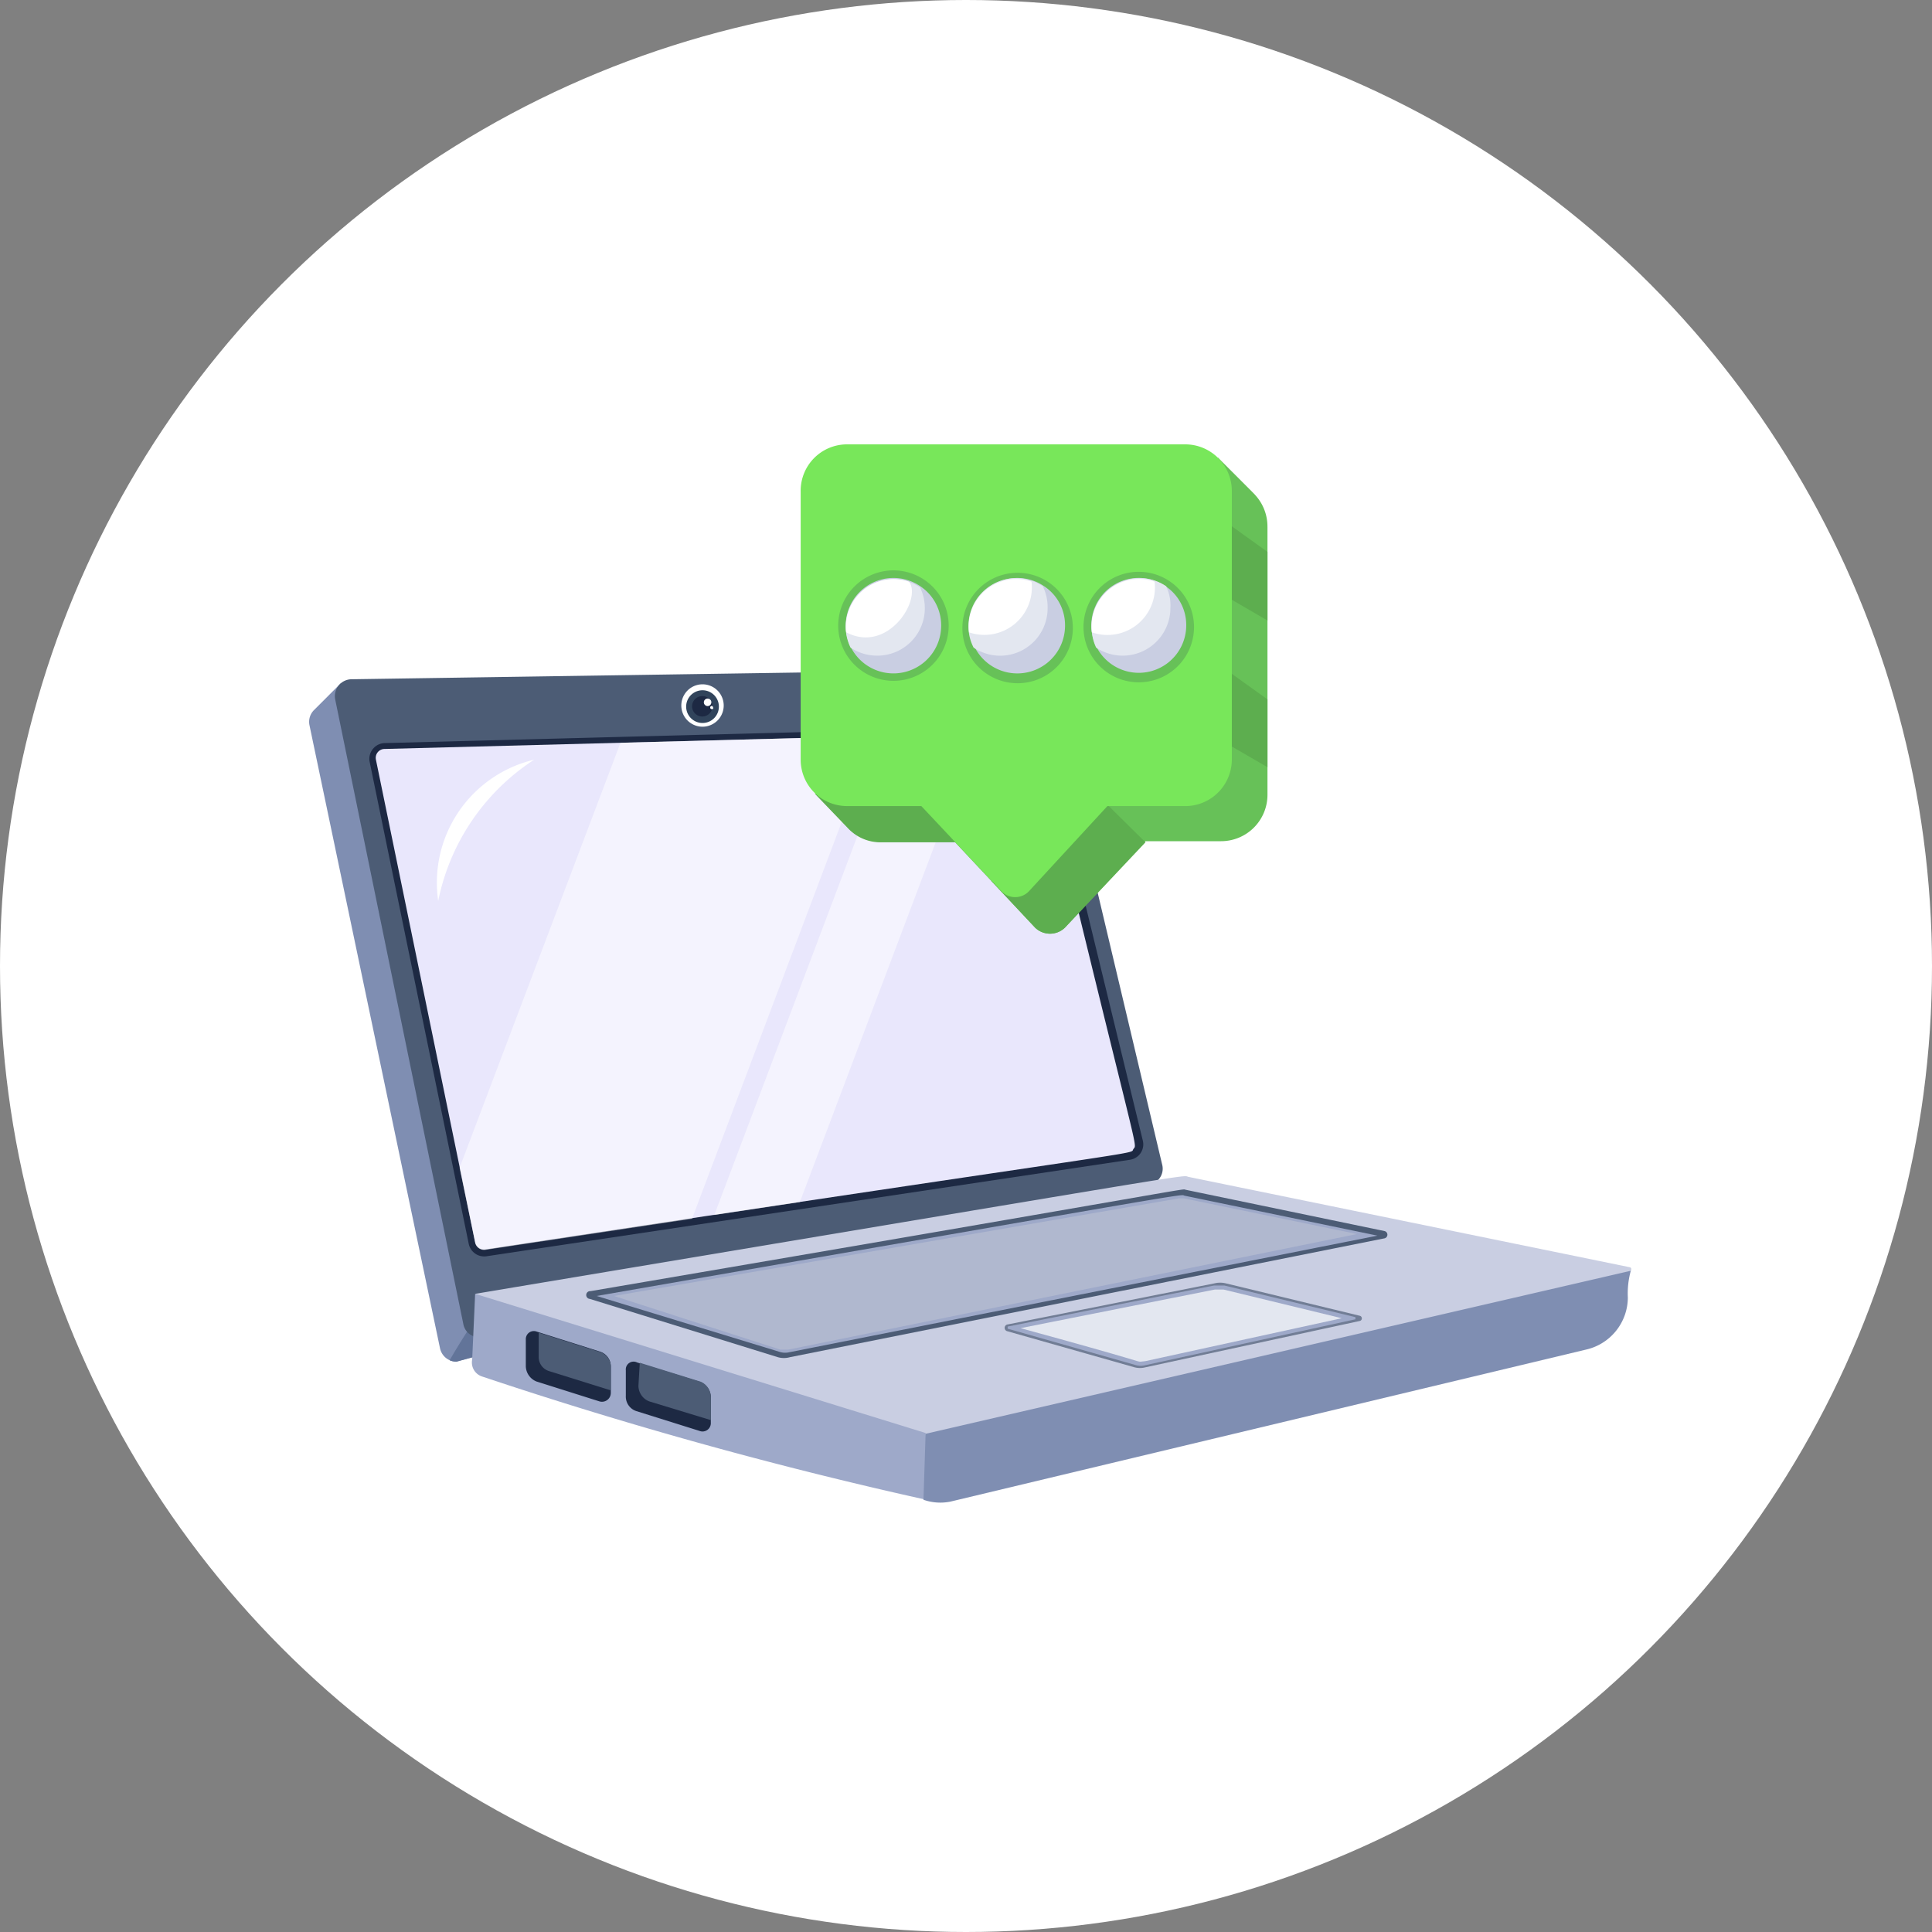 <svg width="100" height="100" fill="none" xmlns="http://www.w3.org/2000/svg" viewBox="0 0 100 100"><rect x="0" y="0" width="100" height="100" fill="#808080" stroke="none"/><circle cx="50" cy="50" r="50" fill="#fff"/><g clip-path="url(#a)"><path d="M58.776 62.041 31.644 69.37c.971.084-5.815.57-6.037.57l-1.985.54a.874.874 0 0 1-.847-.693L16.017 37.53a.86.86 0 0 1 .236-.777l1.387-1.388v.486l34.96-.528a.86.86 0 0 1 .846.667l5.968 24.982a.875.875 0 0 1-.638 1.068Z" fill="#7F8EB2"/><path d="m29.34 69.66-3.733.278-1.985.542a1.028 1.028 0 0 1-.347-.07c.305-.569 1.388-2.248 1.388-2.248l2.47.208c.167 0 1.388 0 1.596.389.208.388.57.583.61.902Z" fill="#627499"/><path d="m59.525 61.306-31.129 7.827c1.041.084-1.97 0-2.04 0l-1.527.084a.832.832 0 0 1-.846-.68l-6.634-32.338a.874.874 0 0 1 .847-1.041l35.153-.528a.93.93 0 0 1 .875.653l5.926 24.982a.833.833 0 0 1-.625 1.04Z" fill="#4C5C75"/><path d="m19.125 39.391 5.135 24.982a.819.819 0 0 0 .916.652l33.308-4.996a.805.805 0 0 0 .666-1l-5.065-20.818a.82.82 0 0 0-.819-.624l-33.308.874a.82.82 0 0 0-.833.93Z" fill="#1D2943"/><path d="m24.593 64.304-5.135-24.982a.46.46 0 0 1 .445-.556l33.308-.874a.445.445 0 0 1 .444.347c5.315 22.095 5.232 20.916 5.01 21.235-.222.319 1.846-.18-33.586 5.204a.472.472 0 0 1-.486-.374Z" fill="#E9E7FC"/><path d="M36.362 37.614a1.097 1.097 0 1 1 0-2.194 1.097 1.097 0 0 1 0 2.194Z" fill="#fff"/><path d="M37.209 36.546a.847.847 0 1 1-1.693 0 .847.847 0 0 1 1.693 0Z" fill="#31445B"/><path d="M36.876 36.546a.527.527 0 1 1-.514-.514.513.513 0 0 1 .514.514Z" fill="#1D2943"/><path d="M36.626 36.546a.194.194 0 1 1 0-.389.194.194 0 0 1 0 .389ZM36.876 36.698a.082.082 0 0 1-.08-.006.084.084 0 0 1-.027-.11.085.085 0 0 1 .067-.043.083.083 0 0 1 .04.007s.097.152 0 .152Z" fill="#fff"/><g opacity=".5" fill="#fff"><path d="M45.245 38.1 35.82 63.082l-10.686 1.61a.472.472 0 0 1-.542-.388l-.804-3.859 8.327-21.998 13.129-.347ZM50.56 37.961l-9.16 24.26-4.427.667 9.368-24.816 4.219-.11Z"/></g><path d="m61.524 60.917 22.844 4.677a.111.111 0 0 1 0 .209c-34.696 8.993-17.57 4.621-35.723 8.882l-8.633-1.818s-11.81-3.692-11.907-3.692c-.097 0-3.512-2.207-3.512-2.207 38.86-6.495 36.487-6.148 36.93-6.05Z" fill="#C9CEE2"/><path d="M30.561 66.83c32.53-5.552 30.532-5.302 30.81-5.247l10.298 2.138a.194.194 0 0 1 0 .374L40.9 70.244c-.212.063-.439.063-.652 0l-9.715-3.012a.202.202 0 1 1 .028-.403Z" fill="#4C5C75"/><path d="m40.331 69.966-9.45-2.887c31.92-5.551 30.143-5.26 30.434-5.19l9.98 2.068-30.45 6.037a.93.93 0 0 1-.514-.028Z" fill="#9EA9C9"/><path d="M40.637 69.855h-.25l-8.605-2.776 29.242-5.052h.25l8.965 1.846-29.436 5.982h-.166Z" fill="#B0B8CF"/><path d="m52.114 68.897 6.606 1.874c.187.049.383.049.57 0l11.102-2.4a.139.139 0 0 0 0-.265l-6.94-1.679a1.235 1.235 0 0 0-.596 0L52.17 68.55a.18.18 0 0 0-.056.347Z" fill="#4C5C75" opacity=".7"/><path d="m58.748 70.646-6.592-1.873v-.111l10.686-2.124H63.37l6.787 1.638v.11L59.289 70.66a.929.929 0 0 1-.541-.014Z" fill="#9EA9C9"/><path d="M59.04 70.48c-.209 0 .138 0-6.218-1.735l10.062-1.999h.444l6.12 1.485-10.159 2.22-.25.029Z" fill="#E3E7F0"/><path d="M48.187 77.683a227.827 227.827 0 0 1-23.247-6.44.763.763 0 0 1-.5-.874l.153-3.4 23.316 7.203.278 3.51Z" fill="#9EA9C9"/><path d="M84.41 65.775c-.125.451-.176.92-.153 1.388a2.776 2.776 0 0 1-2.166 2.692l-32.905 7.87a2.65 2.65 0 0 1-1.388-.098l.111-3.414 36.5-8.438Z" fill="#7F8EB2"/><path d="M22.678 46.608a6.537 6.537 0 0 1 4.969-7.286 11.407 11.407 0 0 0-4.969 7.328v-.042Z" fill="#fff"/><path d="M31.616 70.757v1.346a.458.458 0 0 1-.597.43l-3.247-1.026a.874.874 0 0 1-.556-.791v-1.388a.416.416 0 0 1 .57-.403l3.247 1.027a.805.805 0 0 1 .583.805ZM36.792 72.298v1.347a.43.43 0 0 1-.596.415l-3.276-1.027a.79.79 0 0 1-.527-.79v-1.32a.403.403 0 0 1 .583-.402l3.248 1a.874.874 0 0 1 .569.777Z" fill="#1D2943"/><path d="M31.616 70.757v1.208l-3.206-1a.763.763 0 0 1-.527-.763v-1.221l3.178.999a.805.805 0 0 1 .555.777ZM36.793 72.298v1.207l-3.193-.971a.874.874 0 0 1-.555-.805l.07-1.194 3.164.986a.874.874 0 0 1 .514.777Z" fill="#4C5C75"/><path d="M65.604 27.26v13.88a2.401 2.401 0 0 1-2.401 2.4h-3.914l-4.163 4.47a1.11 1.11 0 0 1-1.555 0l-4.163-4.441h-3.733a2.304 2.304 0 0 1-1.805-.75l-1.693-1.763 1.11.292V27.247a2.388 2.388 0 0 1 2.388-2.401h17.209l.152-1.166c2.18 2.18 1.832 1.832 1.957 1.97a2.4 2.4 0 0 1 .61 1.61Z" fill="#67C158"/><path d="m51.35 43.888-1.387.194-.472-.486h-3.816a2.304 2.304 0 0 1-1.805-.75l-1.693-1.762 1.11.292v-.666l4.636.527 3.428 2.65ZM65.604 28.565v3.553l-3.359-1.957.556-3.608 2.803 2.012ZM65.604 36.199v3.511l-3.636-2.11.555-3.608 3.08 2.207ZM59.29 43.596l-4.164 4.414a1.11 1.11 0 0 1-1.554 0l-2.263-2.415 5.899-4.053 2.081 2.054Z" fill="#5DAE4F"/><path d="M61.357 23H43.83a2.4 2.4 0 0 0-2.387 2.443v13.879a2.401 2.401 0 0 0 2.387 2.4h3.858l4.163 4.428a.985.985 0 0 0 1.388 0l4.08-4.427h3.956a2.415 2.415 0 0 0 2.484-2.401v-13.88a2.414 2.414 0 0 0-2.4-2.442Z" fill="#78E75A"/><path d="M49.103 32.382a2.858 2.858 0 1 1-5.717-.002 2.858 2.858 0 0 1 5.717.002Z" fill="#67C158"/><path d="M48.714 32.382a2.47 2.47 0 1 1-1.082-2.04 2.429 2.429 0 0 1 1.082 2.04Z" fill="#C9CEE2"/><path d="M45.411 33.937a2.499 2.499 0 0 1-1.388-.417 2.514 2.514 0 0 1-.25-1.082 2.47 2.47 0 0 1 3.845-2.04 2.457 2.457 0 0 1-2.207 3.539Z" fill="#E3E7F0"/><path d="M43.801 32.73a2.47 2.47 0 0 1 3.247-2.624c.694.888-1.068 3.761-3.247 2.623Z" fill="#fff"/><path d="M55.528 32.382a2.859 2.859 0 1 1-5.715.167 2.859 2.859 0 0 1 5.715-.167Z" fill="#67C158"/><path d="M55.126 32.382a2.47 2.47 0 1 1-1.083-2.04 2.415 2.415 0 0 1 1.083 2.04Z" fill="#C9CEE2"/><path d="M54.224 31.48a2.457 2.457 0 0 1-3.83 2.04 2.345 2.345 0 0 1-.264-1.138 2.47 2.47 0 0 1 3.844-2.04c.173.354.259.744.25 1.138Z" fill="#E3E7F0"/><path d="M50.157 32.73a2.457 2.457 0 0 1 3.234-2.624 2.457 2.457 0 0 1-3.234 2.623Z" fill="#fff"/><path d="M61.801 32.382a2.86 2.86 0 1 1-5.718-.002 2.86 2.86 0 0 1 5.718.002Z" fill="#67C158"/><path d="M61.399 32.382a2.456 2.456 0 1 1-1.069-2.04 2.415 2.415 0 0 1 1.069 2.04Z" fill="#C9CEE2"/><path d="M60.58 31.48a2.471 2.471 0 0 1-3.844 2.04 2.331 2.331 0 0 1-.222-1.138 2.47 2.47 0 0 1 3.844-2.04c.17.354.247.746.222 1.138Z" fill="#E3E7F0"/><path d="M56.514 32.73a2.456 2.456 0 0 1 3.247-2.624 2.457 2.457 0 0 1-3.247 2.623Z" fill="#fff"/></g><defs><clipPath id="a"><path fill="#fff" transform="translate(16 23)" d="M0 0h68.434v54.78H0z"/></clipPath></defs></svg>